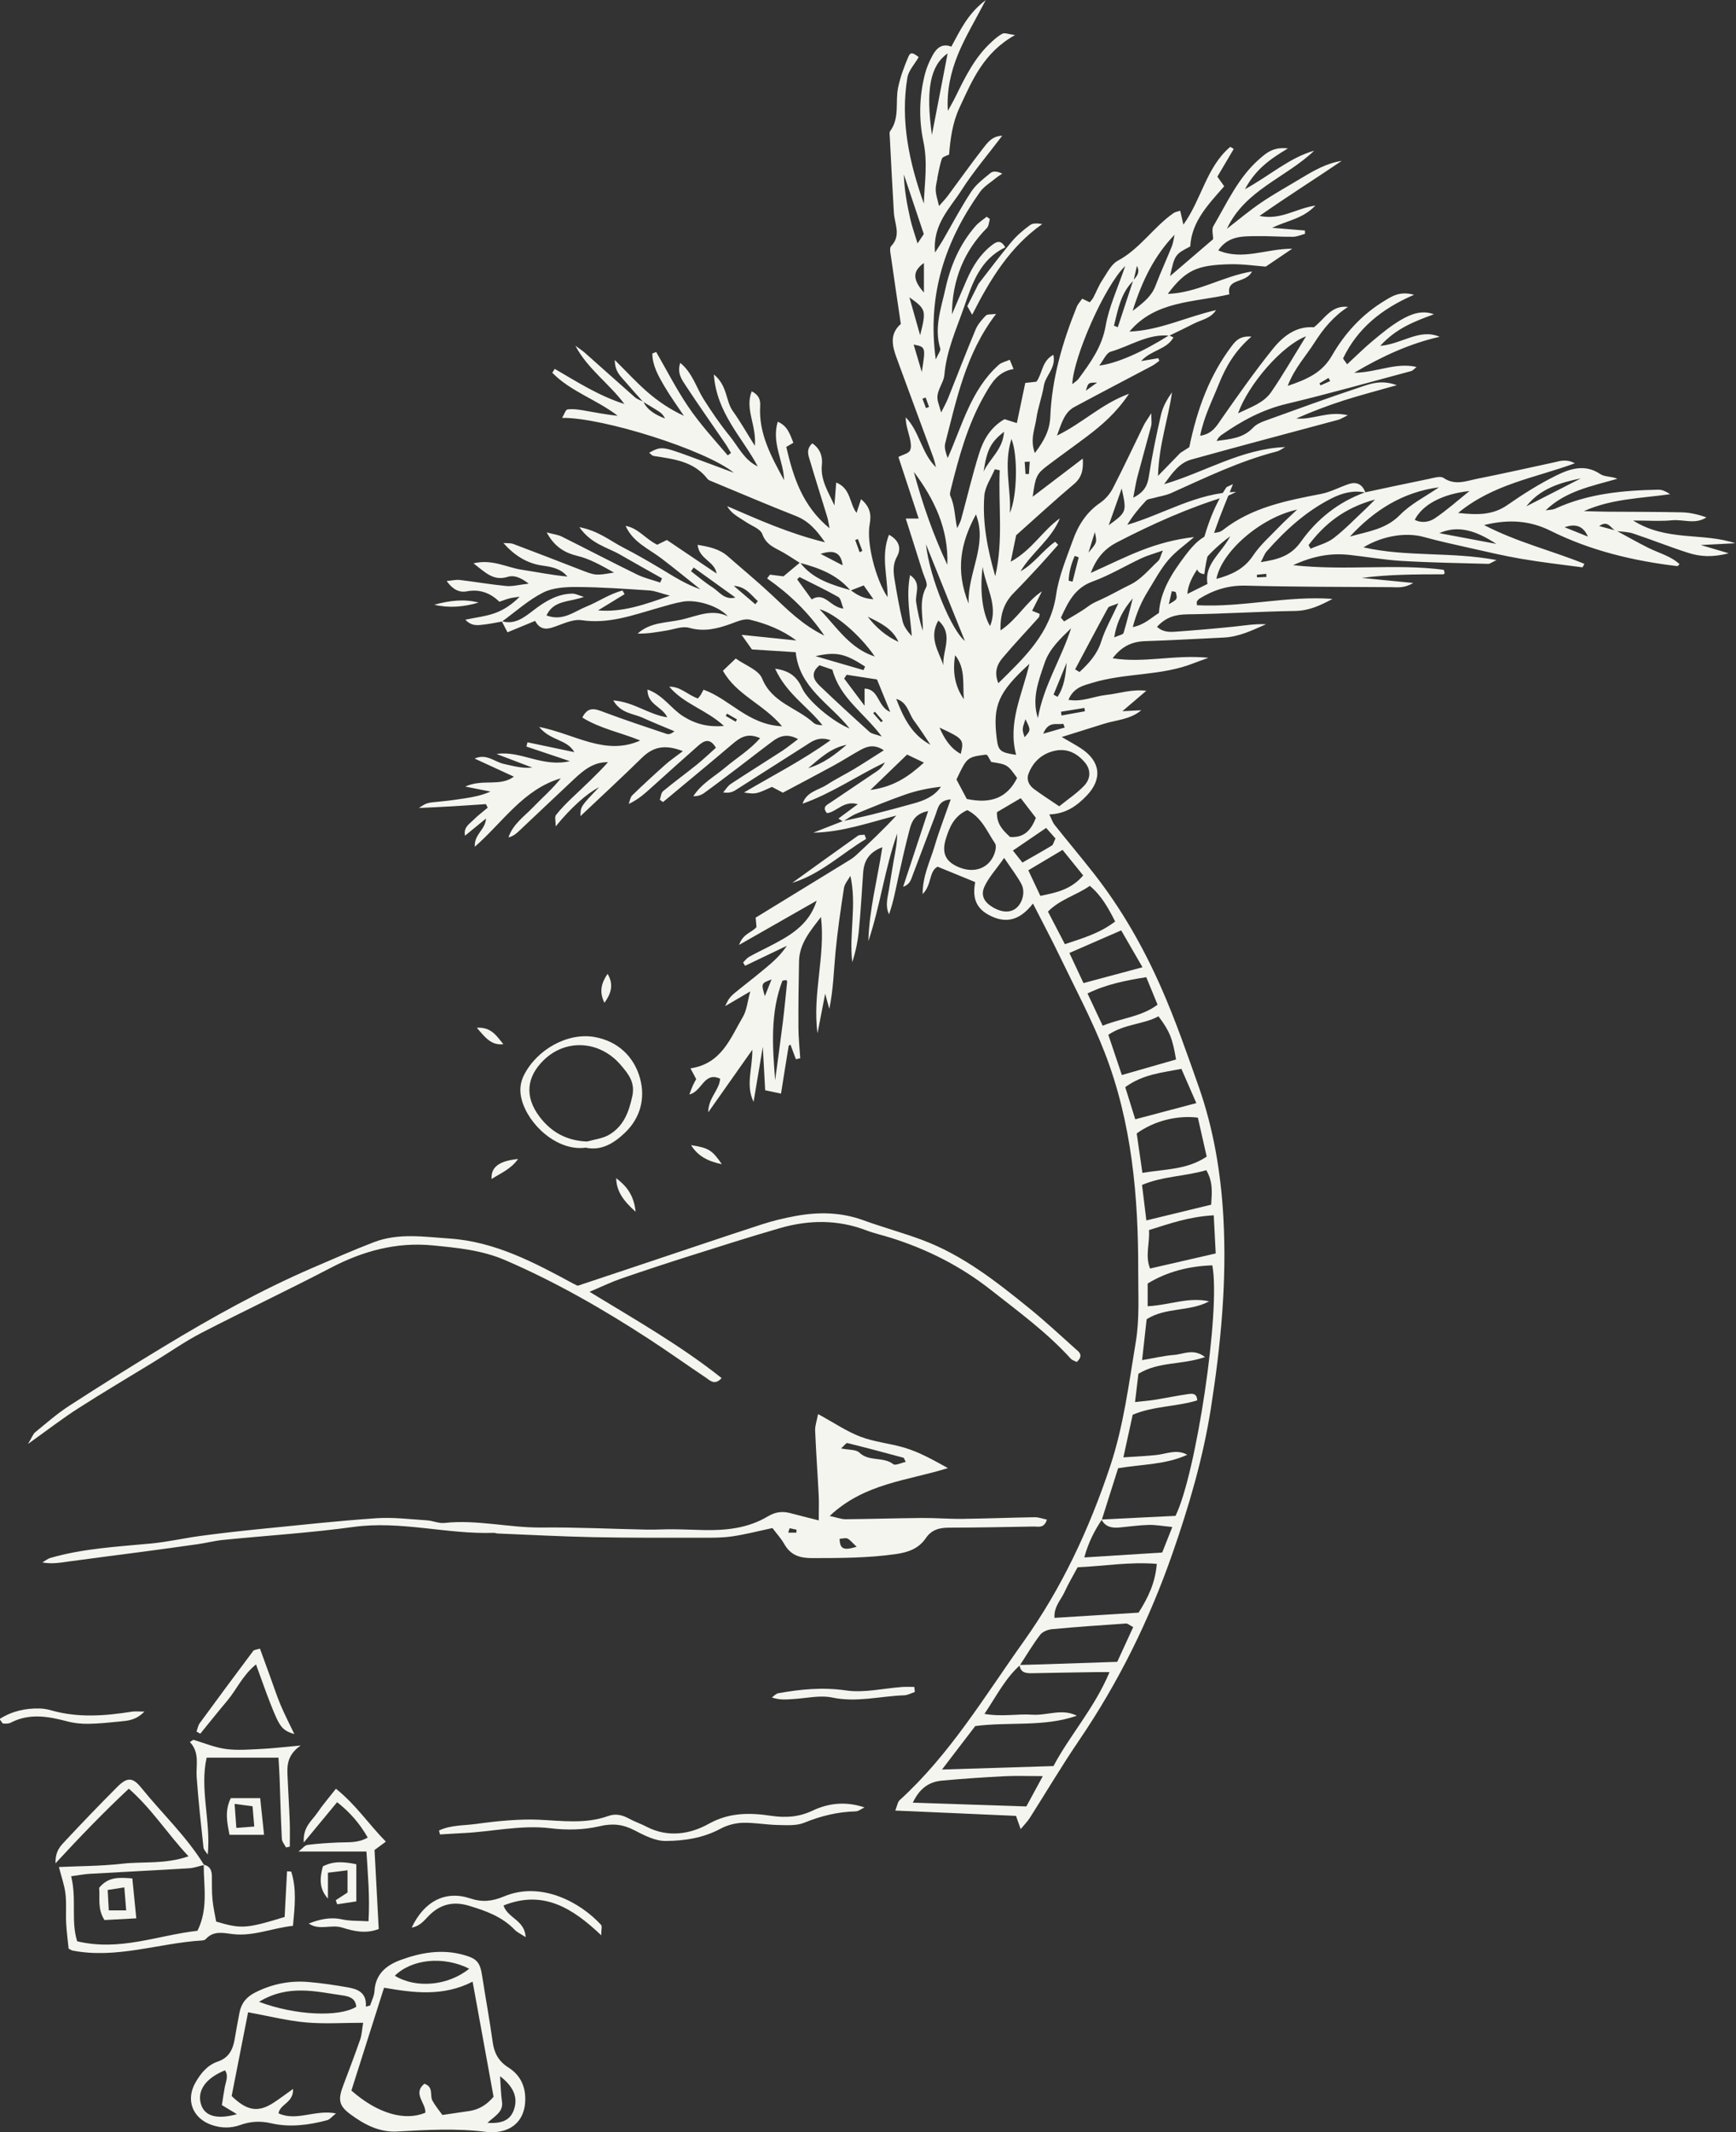 <?xml version="1.0" encoding="UTF-8" standalone="no"?><svg xmlns="http://www.w3.org/2000/svg" xmlns:xlink="http://www.w3.org/1999/xlink" clip-rule="evenodd" fill="#f5f5ef" fill-rule="evenodd" height="221" preserveAspectRatio="xMidYMid meet" stroke-linejoin="round" stroke-miterlimit="2" version="1" viewBox="0.5 0.5 180.0 221.0" width="180" zoomAndPan="magnify"><rect x="0.5" y="0.5" width="180.0" height="221.0" fill="#333333" stroke="none"/><g><g><g><g id="change1_18"><path d="M552.874,530.503C555.192,527.534 557.44,524.507 559.858,521.621C560.969,520.297 562.336,519.146 563.737,518.121C564.343,517.677 565.328,517.751 566.308,517.906C559.49,522.73 555.354,529.485 551.511,537.052C551.062,536.259 550.779,535.758 550.496,535.257L550.435,535.335C551.263,533.69 552.092,532.045 552.92,530.401L552.874,530.503Z" fill-rule="nonzero" transform="translate(-169.492 -230.571) scale(.491)"/></g><g id="change1_8"><path d="M600.592,591.814C599.45,591.724 598.781,591.069 599.025,589.97C600.295,584.229 601.835,578.574 605.123,573.585C605.306,573.308 605.778,573.223 606.586,572.804C603.993,579.292 601.322,585.301 600.525,591.874L600.592,591.814Z" fill-rule="nonzero" transform="translate(-169.492 -230.571) scale(.491)"/></g><g id="change1_16"><path d="M611.627,591.936C611.641,592.12 611.655,592.305 611.669,592.489C612.331,592.459 612.994,592.428 613.656,592.397C613.643,592.178 613.629,591.959 613.616,591.74C612.953,591.805 612.29,591.87 611.627,591.936ZM577.893,551.375C576.025,551.369 576.025,551.369 575.528,553.076C576.378,552.465 576.944,552.058 577.893,551.375ZM527.747,587.19C527.939,587.089 528.132,586.989 528.325,586.888C528.009,586.057 527.693,585.226 527.377,584.395C527.189,584.465 527.001,584.535 526.813,584.605C527.124,585.467 527.435,586.329 527.747,587.19ZM627.114,551.057C626.999,550.833 626.883,550.608 626.767,550.383C626.128,550.767 625.488,551.15 624.849,551.534C624.929,551.676 625.008,551.819 625.088,551.961C625.763,551.66 626.439,551.359 627.114,551.057ZM501.572,622.96C501.663,622.797 501.755,622.634 501.846,622.47C501.144,622.063 500.443,621.656 499.741,621.248C499.65,621.41 499.56,621.571 499.469,621.732C500.17,622.142 500.871,622.551 501.572,622.96ZM541.685,554.521C541.458,554.606 541.231,554.691 541.004,554.776C541.256,555.437 541.507,556.099 541.759,556.76C541.976,556.675 542.193,556.59 542.411,556.505C542.169,555.844 541.927,555.182 541.685,554.521ZM593.037,598.161C594.883,597.104 594.894,597.101 594.499,595.606C594.473,595.508 594.096,595.502 593.666,595.403C593.475,596.242 593.284,597.078 593.037,598.161ZM532.279,623.056C532.402,622.966 532.525,622.876 532.648,622.787C532.092,622.139 531.537,621.49 530.981,620.842C530.858,620.949 530.734,621.056 530.61,621.162C531.167,621.794 531.723,622.425 532.279,623.056ZM563.672,568.063C563.315,568.076 562.959,568.09 562.603,568.103C562.661,568.958 562.718,569.813 562.775,570.669C563.018,570.668 563.261,570.668 563.504,570.667C563.56,569.799 563.616,568.931 563.672,568.063ZM570.274,620.854C570.308,621.118 570.342,621.382 570.377,621.646C572.027,621.349 573.676,621.051 575.326,620.753C575.289,620.518 575.252,620.282 575.215,620.047C573.568,620.316 571.921,620.585 570.274,620.854ZM576.071,587.264C577.907,585.102 577.907,585.102 577.417,582.941C576.908,584.575 576.49,585.92 576.071,587.264ZM571.064,624.182C570.958,623.92 570.853,623.657 570.748,623.395C569.435,623.698 567.651,622.677 566.521,625.492C568.445,624.937 569.754,624.559 571.064,624.182ZM501.166,594.275C502.68,595.57 504.195,596.865 505.709,598.16C505.891,597.945 506.074,597.729 506.256,597.513C504.79,596.161 503.66,594.412 501.166,594.275ZM509.142,677.367C506.94,678.176 506.94,678.176 507.735,680.891C508.308,679.456 508.725,678.412 509.142,677.367ZM562.761,622.431C562.037,624.548 562.037,624.548 562.582,626.223C563.919,624.741 563.919,624.741 562.761,622.431ZM676.622,581.908C678.26,582.565 679.899,583.222 681.537,583.88C680.557,581.573 678.839,581.115 676.622,581.908ZM574.013,588.26C573.733,588.157 573.453,588.055 573.173,587.952C572.436,589.625 571.953,591.358 571.89,593.188C572.163,593.256 572.436,593.325 572.709,593.393C573.144,591.682 573.578,589.971 574.013,588.26ZM524.167,589.953C523.814,587.328 522.427,586.561 519.513,587.532C521.432,588.531 522.8,589.242 524.167,589.953ZM568.695,617.247C568.978,617.399 569.26,617.551 569.543,617.702C570.954,615.587 571.262,613.078 571.458,610.514C570.537,612.758 569.616,615.003 568.695,617.247ZM540.877,549.146C541.709,543.858 541.709,543.858 539.154,543.349C539.764,545.403 540.321,547.274 540.877,549.146ZM524.992,627.84C521.692,628.46 519.347,630.703 516.89,632.757C520.024,631.855 522.55,629.919 524.992,627.84ZM529.464,600.785C531.201,603.094 533.337,604.899 535.946,606.105C534.657,603.229 532.019,602.059 529.464,600.785ZM580.349,581.488C584.168,578.674 584.168,578.674 583.087,573.729C582.14,576.414 581.358,578.629 580.349,581.488ZM541.325,526.134C538.83,527.886 538.972,529.704 541.325,532.363L541.325,526.134ZM492.709,590.41C492.518,590.668 492.326,590.926 492.135,591.184C493.636,592.326 495.067,593.578 496.658,594.577C498.133,595.503 499.143,597.332 501.516,596.746C498.58,594.634 495.645,592.522 492.709,590.41ZM558.24,561.742C555.433,563.973 554.625,565.523 553.926,570.152C555.22,567.404 558.042,565.453 558.24,561.742ZM585.428,596.92C583.507,599.177 582.075,601.63 581.515,605.159C582.504,604.708 583.37,604.58 583.48,604.22C584.219,601.814 584.798,599.359 585.428,596.92ZM540.523,541.38C541.851,536.112 541.781,535.891 538.257,533.375C538.999,535.996 539.643,538.272 540.523,541.38ZM544.612,624.199C545.598,626.416 546.779,628.465 549.101,629.755C549.832,626.746 549.659,626.529 544.612,624.199ZM680.06,571.594C675.663,572.49 671.472,573.748 668.531,577.495C672.374,575.528 676.217,573.561 680.06,571.594ZM547.92,608.919C547.364,612.195 547.76,615.364 549.767,618.214C549.455,615.09 550.197,611.801 547.92,608.919ZM528.58,612.069C528.685,611.815 528.79,611.562 528.895,611.308C524.678,608.567 522.844,608.129 518.419,609.118C522.193,610.214 525.387,611.142 528.58,612.069ZM662.202,585.42C657.739,582.515 654.057,581.444 650.166,583.158C654.365,583.947 657.827,584.598 662.202,585.42ZM545.437,611.007C545.197,607.937 547.669,604.549 544.374,601.6C542.297,605.196 544.421,608.07 545.437,611.007ZM542.71,627.828C541.567,626.146 540.485,624.419 539.265,622.795C538.07,621.204 537.876,618.818 535.479,618.146C536.971,622.018 538.718,625.702 542.71,627.828ZM553.728,590.285C553.053,595.384 553.744,600.241 555.293,602.761C557.072,598.384 554.37,594.494 553.728,590.285ZM524.334,599.083C523.893,598.035 523.792,596.945 523.245,596.633C520.581,595.115 517.799,593.805 515.059,592.42C514.891,592.584 514.723,592.747 514.555,592.91C515.541,594.266 516.526,595.622 517.628,597.138C520.406,595.435 521.521,598.812 524.334,599.083ZM541.298,520.016C539.718,515.305 538.399,511.369 537.08,507.434C537.181,510.649 537.75,513.73 538.433,516.785C538.781,518.344 539.334,519.854 539.978,521.997C540.755,520.831 541.166,520.214 541.298,520.016ZM559.467,578.897C561.049,575.39 561.192,566.565 559.805,563.272C558.049,568.866 559.794,573.953 559.467,578.897ZM601.205,593.876C600.479,589.718 604.026,587.54 606.019,583.801C600.708,587.685 597.123,592.551 596.958,595.986C598.415,595.261 599.724,594.611 601.205,593.876ZM530.947,609.19C527.83,604.616 522.499,600.086 519.288,599.21C523.06,603.186 525.767,607.539 530.947,609.19ZM656.537,574.258C650.905,574.868 646.601,577.099 644.978,580.345C646.493,581.121 648.1,580.784 649.251,580.002C651.803,578.27 654.123,576.194 656.537,574.258ZM541.747,585.481C542.55,592.742 547.214,603.734 549.973,605.908C547.117,598.816 544.432,592.148 541.747,585.481ZM537.767,629.895C535.104,632.464 532.857,634.633 530.023,637.367C534.993,636.699 538.102,634.526 541.327,631.594C539.874,630.901 538.812,630.394 537.767,629.895ZM525.009,613.047C524.833,613.313 524.657,613.58 524.481,613.846C525.752,615.538 527.023,617.23 528.795,619.589L528.795,615.974C531.893,616.05 531.494,619.807 534.214,620.895C533.15,618.287 532.326,616.267 531.415,614.034C529.266,613.703 527.137,613.375 525.009,613.047ZM567.135,645.378C564.319,647.295 562.331,648.648 560.119,650.154C560.755,650.958 561.378,651.745 562.125,652.689C564.367,651.406 566.381,650.283 568.352,649.09C568.634,648.92 568.71,648.41 569.101,647.603C568.469,646.887 567.783,646.111 567.135,645.378ZM543.011,499.092C544.192,492.98 545.233,487.592 546.337,481.875C542.632,484.486 541.685,489.505 543.011,499.092ZM573.254,611.906C573.562,612.093 573.871,612.28 574.179,612.468C576.155,610.634 577.917,608.741 578.785,605.97C579.575,603.446 580.94,601.102 582.379,597.964C581.097,598.506 580.396,598.572 580.207,598.917C577.846,603.223 575.56,607.57 573.254,611.906ZM509.907,698.635C510.449,694.573 511.017,690.514 511.523,686.448C511.877,683.596 512.146,680.733 512.44,677.873C512.453,677.757 512.36,677.583 512.261,677.518C512.182,677.466 512.02,677.538 511.442,677.616C508.847,684.365 509.344,691.569 509.907,698.635ZM594.259,520.16C590.019,524.568 587.457,529.712 585.396,536.236C587.896,534.364 589.441,533.042 590.246,530.901C591.298,528.106 592.564,525.392 593.675,522.62C593.984,521.845 594.07,520.982 594.259,520.16ZM622.548,585.677C622.69,585.931 622.832,586.185 622.974,586.44C624.61,585.717 626.456,585.269 627.836,584.212C630.202,582.399 632.279,580.208 634.471,578.169C634.97,577.705 635.439,577.209 636.597,576.056C630.009,577.847 625.901,581.258 622.548,585.677ZM572.403,603.226C570.174,605.391 567.831,607.552 566.81,610.552C565.535,614.296 564.041,618.11 565.401,622.204C566.539,615.441 570.3,609.766 572.403,603.226ZM550.759,598.02C550.555,591.261 554.819,585.785 552.314,579.193C549.054,585.216 547.934,591.002 550.759,598.02ZM539.191,570.212C541.009,576.962 543.294,583.529 546.27,589.84C546.555,582.356 543.57,576.029 539.191,570.212ZM556.747,642.05C556.643,644.612 558.11,645.976 559.52,647.289C562.495,647.484 563.919,645.884 564.968,643.259C563.951,641.936 562.905,640.575 561.77,639.097C559.904,640.194 558.299,641.137 556.747,642.05ZM519.279,611.042C517.273,612.687 518.038,614.149 519.305,615.365C522.757,618.675 526.284,621.909 529.838,625.109C530.317,625.541 531.125,625.608 532.421,626.073C528.644,621.051 523.564,617.944 522,611.973C521.143,611.68 520.146,611.339 519.279,611.042ZM631.281,583.878C635.002,582.8 638.838,582.389 641.854,579.309C644.17,576.944 647.315,575.391 650.091,573.476C642.446,574.473 636.402,578.327 631.281,583.878ZM557.334,569.88C556.988,569.809 556.641,569.738 556.294,569.667C555.524,571.519 554.227,573.331 554.082,575.231C553.642,581.016 554.781,586.671 556.385,592.249C558.124,584.808 557.017,577.323 557.334,569.88ZM622.016,541.606C616.989,543.513 609.889,551.651 607.66,557.853C610.415,556.54 613.091,555.659 614.677,553.348C617.159,549.731 619.347,545.913 622.016,541.606ZM558.266,651.704C556.43,654.321 554.923,655.926 554.08,657.827C553.281,659.626 554.079,661 555.665,661.999C557.741,663.307 559.692,663.366 560.977,662.16C562.184,661.028 562.748,658.831 561.918,657.245C561.06,655.605 559.888,654.129 558.266,651.704ZM560.799,629.956C558.97,623.131 562.084,617.275 563.599,610.74C557.006,616.764 555.841,619.532 556.696,626.463C557.021,629.102 557.409,629.445 560.799,629.956ZM565.915,659.722C569.274,659.033 572.4,658.407 574.958,655.403C573.49,653.587 572.085,651.851 570.601,650.016C567.96,651.588 565.683,652.943 563.369,654.32C564.312,656.321 565.055,657.896 565.915,659.722ZM620.135,578.186C612.385,579.891 604.189,587.051 603.084,592.819C606.221,591.957 608.916,590.772 610.836,587.89C612.335,585.641 614.452,583.798 616.343,581.821C617.44,580.674 618.632,579.619 620.135,578.186ZM583.833,526.763C579.474,530.951 572.875,546.035 572.65,551.713C573.192,551.259 573.671,550.99 573.968,550.587C576.484,547.167 578.93,543.847 579.706,539.371C580.399,535.372 582.208,531.566 583.833,526.763ZM570.252,600.988C570.475,601.255 570.697,601.521 570.92,601.788C572.633,600.739 574.426,599.796 576.028,598.599C576.882,597.96 577.734,597.607 578.664,597.187C580.772,596.235 582.787,595.037 584.909,594.02C587.159,592.941 588.902,590.777 590.8,589.015C591.187,588.656 591.282,587.982 591.786,586.82C589.818,587.516 588.511,587.863 587.306,588.428C583.837,590.054 580.518,592.065 576.936,593.366C573.096,594.761 571.74,597.835 570.252,600.988ZM561.005,634.828C558.969,632.001 558.969,632.001 555.529,631.448C555.237,630.93 554.999,630.479 554.726,630.05C554.669,629.96 554.481,629.954 554.353,629.909C550.428,630.446 550.428,630.446 548.195,635.151C548.924,636.523 549.646,637.882 550.38,639.263C555.529,640.353 558.918,639.009 561.005,634.828ZM579.073,687.13C583.222,685.45 587.188,685.276 590.665,682.691C589.872,680.764 589.118,678.93 588.275,676.878C583.904,677.596 579.932,678.344 575.87,680.32C576.932,682.578 577.901,684.639 579.073,687.13ZM550.491,641.616C547.687,642.871 546.751,645.187 545.997,647.543C544.973,650.739 545.918,652.6 548.927,653.762C552.038,654.963 555,653.869 556.149,650.985C556.434,650.268 556.685,649.149 556.335,648.634C554.676,646.189 553.589,643.221 550.491,641.616ZM582.983,667.005C579.099,668.698 575.736,670.163 572.043,671.773C573.139,674.114 574.091,676.147 575.02,678.132C579.295,676.984 583.108,675.961 587.482,674.787C585.889,672.031 584.55,669.714 582.983,667.005ZM583.839,700.093C584.586,702.495 585.255,704.644 585.951,706.88C590.458,705.687 594.475,704.623 598.851,703.465C597.686,700.795 596.723,698.588 595.698,696.239C591.549,697.048 587.603,697.363 583.839,700.093ZM581.706,665.128C580.223,662.201 578.801,659.65 576.355,657.606C573.485,659.618 570.075,660.436 567.516,663.039C568.704,665.325 569.819,667.469 571.092,669.918C574.853,668.66 578.443,667.629 581.706,665.128ZM569.898,640.814C571.839,639.242 573.672,638.035 575.145,636.485C576.6,634.953 576.577,633.071 575.336,631.582C573.752,629.679 571.652,628.563 569.151,629.052C566.428,629.583 564.436,631.279 563.425,633.903C562.922,635.21 563.503,636.379 564.577,637.174C566.114,638.313 567.732,639.342 569.898,640.814ZM588.298,728.225C593.175,727.042 597.513,725.99 601.981,724.906C602.141,722.379 602.406,720.118 600.955,717.62C596.55,718.939 591.88,718.847 587.383,720.735C587.682,723.181 587.943,725.318 588.298,728.225ZM583.123,697.539C587.319,696.336 590.955,695.294 594.566,694.259C593.824,689.812 593.217,688.273 590.856,685.143C587.689,686.877 583.706,686.713 580.263,689.047C581.21,691.86 582.111,694.534 583.123,697.539ZM602.529,727.149C597.297,727.426 593.16,728.922 588.855,730.266C589.04,733.141 587.991,735.657 589.078,738.383C593.683,737.326 598.14,736.302 602.943,735.198C602.81,732.615 602.687,730.224 602.529,727.149ZM601.038,714.759C600.388,711.887 599.768,709.145 599.177,706.535C594.768,705.979 589.883,707.243 586.26,709.869C586.637,712.477 587.038,715.256 587.462,718.193C592.297,717.377 596.886,717.549 601.038,714.759ZM538.975,851.134C547.401,851.414 555.176,851.672 562.955,851.93C564.105,849.813 565.102,847.977 566.43,845.53C563.206,845.53 560.756,845.427 558.318,845.552C553.933,845.778 549.548,846.069 545.176,846.473C542.615,846.71 540.531,847.874 538.975,851.134ZM586.655,811.021C588.658,807.869 590.183,804.737 590.499,800.723C584.677,800.256 579.279,801.213 573.776,801.446C572.787,803.298 571.801,804.944 571.013,806.68C570.254,808.352 568.733,809.757 568.9,812.123C574.936,811.749 580.797,811.385 586.655,811.021ZM578.894,791.4C577.326,793.735 576.059,796.201 575.188,799.37C580.885,799.01 586.167,798.677 591.644,798.331C592.333,796.59 592.951,795.03 593.778,792.94C591.674,792.741 590.223,792.462 588.781,792.502C586.733,792.56 584.692,792.854 582.647,793.043C581.058,793.191 579.634,792.959 578.815,791.356C583.992,791.103 589.169,790.851 594.452,790.593C598.782,781.831 604.036,747.157 602.227,737.712C597.298,737.867 592.677,739.049 588.572,741.543L588.572,746.342C593.12,746.121 597.221,744.325 601.549,745.312C597.429,747.53 592.415,746.51 588.359,749.081C588.05,751.857 587.752,754.535 587.397,757.718C589.918,757.292 592.028,756.781 594.164,756.619C596.142,756.468 598.265,755.178 600.679,757.071C595.837,758.757 590.871,757.982 586.62,760.602C586.396,762.471 586.176,764.309 585.905,766.568C587.648,766.375 588.848,766.29 590.031,766.099C592.338,765.727 594.629,765.248 596.942,764.914C597.818,764.787 598.961,764.539 599.04,766.215C594.63,767.573 589.831,767.387 585.414,769.243C584.775,772.162 584.169,774.931 583.445,778.242C586.087,778.061 588.247,777.981 590.39,777.748C592.567,777.512 594.727,776.445 596.933,777.697C592.403,779.784 587.482,779.685 582.333,780.533C581.202,784.108 580.048,787.754 578.894,791.4ZM561.516,822.066C563.164,822.022 564.812,821.986 566.459,821.932C571.664,821.76 576.868,821.582 582.15,821.404C583.382,818.721 584.44,816.416 585.519,814.066C584.708,813.649 584.345,813.291 584.008,813.314C578.8,813.669 573.59,814.028 568.392,814.51C567.509,814.592 566.383,815.027 565.879,815.688C564.315,817.737 562.997,819.973 561.584,822.137C558.494,824.904 556.692,828.536 554.106,832.394C557.928,833.049 561.069,832.34 564.166,832.562C567.307,832.788 570.473,831.177 573.614,832.781C566.687,835.207 559.38,834.023 552.163,834.963C549.941,837.866 547.724,840.762 545.139,844.139C553.364,843.883 560.841,843.65 568.681,843.406C572.137,836.885 577.361,831.139 580.518,823.576C579.081,823.576 578.279,823.565 577.478,823.578C573.069,823.648 568.66,823.714 564.251,823.805C562.93,823.833 561.719,823.761 561.516,822.066ZM585.536,529.758C586.317,528.931 587.013,528.073 586.305,526.743C586.072,527.767 585.84,528.791 585.607,529.815C582.853,532.478 582.31,535.982 581.455,539.368C581.725,539.471 581.995,539.574 582.265,539.677C583.355,536.371 584.446,533.064 585.536,529.758ZM544.19,508.195C543.638,510.756 543.638,510.756 544.515,514.099C545.225,513.281 545.845,512.651 546.368,511.947C548.839,508.631 551.225,505.249 553.766,501.988C554.72,500.766 555.702,499.327 557.86,499.268C554.859,503.231 551.787,506.807 549.276,510.74C546.817,514.591 543.123,518.008 543.67,523.914C544.392,522.787 544.858,522.117 545.267,521.412C547.272,517.958 549.123,514.406 551.316,511.075C552.344,509.514 553.954,508.297 555.438,507.094C555.947,506.68 556.875,506.783 557.875,507.264C557.424,507.573 556.946,507.847 556.528,508.195C555.375,509.156 553.992,509.967 553.15,511.156C545.824,521.502 541.96,532.826 543.824,546.49C544.349,545.268 544.91,544.614 544.775,544.177C543.425,539.819 544.951,535.714 545.858,531.594C546.938,526.695 548.89,522.136 552.246,518.308C552.906,517.557 553.793,517.005 554.574,516.362C554.8,516.522 555.026,516.683 555.252,516.844C555.05,517.489 555.039,518.326 554.615,518.752C549.917,523.476 547.285,529.552 547.241,536.978C548.285,534.535 549.314,532.086 550.377,529.651C551.605,526.837 553.206,524.271 555.669,522.367C556.513,521.714 557.546,521.045 558.5,522.838C553.123,525.382 551.505,530.558 549.769,535.515C548.14,540.169 546.072,544.695 545.643,549.766C545.485,551.641 543.637,553.31 544.321,555.517C544.473,556.005 544.611,556.497 544.96,557.683C545.638,556.314 546.075,555.56 546.396,554.759C548.343,549.905 550.212,545.019 552.229,540.195C552.691,539.089 553.549,538.103 554.397,537.228C554.723,536.892 555.529,537.021 556.568,536.874C550.139,545.25 548.249,554.842 545.815,564.211C545.573,565.141 545.974,566.238 546.34,567.306C549.429,560.394 551.25,552.874 557.142,547.614C557.7,547.116 558.556,546.952 559.448,546.555C559.729,547.236 559.922,547.704 560.256,548.514C556.967,549.025 555.57,551.493 554.178,553.909C550.56,560.193 548.694,567.117 546.963,574.082C546.865,574.476 546.75,574.973 546.902,575.303C547.882,577.425 547.82,579.704 548.341,582.105C548.624,581.492 548.997,580.904 549.173,580.261C550.446,575.62 551.539,570.923 552.976,566.334C553.884,563.432 555.419,560.784 558.345,559.096C559.157,559.355 560.004,559.624 560.949,559.925C561.58,556.912 562.163,554.129 562.726,551.444C563.823,551.322 564.474,551.25 565.086,551.182C566.38,549.433 566.192,546.821 568.66,545.513C569.281,548.28 566.986,549.875 566.642,552.078C566.281,554.384 565.398,556.611 565.075,558.919C564.767,561.127 563.689,563.355 564.747,566.249C566.699,563.652 567.892,561.48 568.011,558.564C568.343,550.496 570.591,542.837 573.593,535.388C573.838,534.78 574.332,534.272 574.746,533.666C575.367,533.958 575.833,534.176 576.349,534.418C576.591,534.106 576.893,533.812 577.081,533.457C577.725,532.238 578.219,530.925 578.976,529.784C579.96,528.3 580.852,526.407 582.29,525.633C586.989,523.109 589.815,518.521 594.07,515.571C594.383,515.354 594.811,515.305 595.445,515.091C595.666,516.065 595.86,516.917 596.114,518.031C599.943,512.752 600.977,505.848 606.023,501.608C606.266,501.756 606.508,501.904 606.751,502.052C605.603,503.996 604.455,505.941 603.295,507.905C603.747,508.541 604.124,509.071 604.736,509.932C601.492,513.649 597.834,517.338 597.568,522.634C594.359,524.3 594.281,524.408 593.301,528.9C596.605,526.067 599.468,523.612 602.399,521.099C602.399,520.162 602.051,519.032 602.455,518.341C605.368,513.36 607.754,507.987 612.249,504.107C613.649,502.898 615.097,501.583 618.194,501.942C614.295,504.268 611.333,506.406 609.126,510.55C614.475,507.611 618.503,503.908 623.749,502.416C617.779,508.124 609.117,510.707 605.309,518.903C607.713,517.052 610.035,515.078 612.543,513.38C615.279,511.525 618.189,509.926 621.022,508.214C623.68,506.608 626.363,505.064 629.548,504.57C623.957,508.375 618.255,511.944 612.187,516.196C616.769,517.123 619.819,514.621 623.993,514.005C621.316,516.823 618.118,517.126 614.861,518.701C617.517,518.92 619.648,519.096 621.779,519.272C621.788,519.505 621.797,519.738 621.806,519.971C620.96,520.191 620.116,520.589 619.267,520.597C616.65,520.622 614.029,520.409 611.412,520.457C608.574,520.51 605.598,520.375 603.479,523.466C608.63,525.658 613.531,523.107 619.102,523.112C617.048,524.5 615.602,525.477 613.509,526.892C611.49,526.75 608.608,526.307 605.743,526.394C599.119,526.594 596.666,527.518 592.818,532.651C599.094,532.43 604.327,528.967 610.601,527.911C609.323,530.551 605.155,529.207 605.828,532.746C598.312,534.472 590.227,534.058 584.726,540.609C591.129,540.356 596.861,537.456 603.006,536.079C601.88,537.857 599.903,538.11 598.283,538.948C596.59,539.823 594.862,540.628 593.15,541.464C588.604,541.025 584.874,543.672 580.762,544.852C579.837,545.118 579.265,546.611 578.34,547.781C582.006,547.354 587.577,544.888 593.086,541.395C593.331,541.51 593.575,541.626 594.023,541.837C592.559,544.442 589.293,544.486 587.192,546.837C588.635,546.592 589.726,546.407 590.817,546.222C590.891,546.406 590.965,546.589 591.039,546.773C590.531,547.132 590.054,547.551 589.508,547.84C584.042,550.74 578.545,553.583 573.099,556.521C571.002,557.652 570.439,559.827 569.415,562.56C574.88,559.914 578.778,555.878 584.634,553.733C581.936,557.768 578.895,560.37 575.681,562.791C572.927,564.866 570.111,566.857 567.364,568.94C565.115,570.647 564.872,571.215 564.295,575.463C567.974,572.662 571.277,570.145 574.872,567.407C575.034,569.861 574.628,571.436 572.982,572.821C568.986,576.182 565.148,579.73 560.801,583.599C560.552,584.808 560.174,586.647 559.65,589.19C564.279,586.604 566.439,582.537 570.038,580.027C568.23,584.467 564.152,587.183 561.717,591.209C564.571,589.642 566.422,586.8 569.039,584.966C569.251,585.18 569.464,585.394 569.676,585.608C568.356,587.092 567.058,588.596 565.71,590.054C563.931,591.979 562.144,593.899 560.302,595.763C558.244,597.847 557.388,600.317 557.503,603.685C561.097,601.284 562.894,597.649 566.245,595.44C565.556,596.803 564.867,598.167 564.172,599.543C564.821,599.807 565.297,600 565.767,600.191C565.706,600.472 565.73,600.777 565.59,600.934C563.026,603.804 560.368,606.593 557.896,609.539C556.761,610.893 556.106,612.568 557.04,614.828C562.644,609.321 568.073,604.254 569.259,596.071C569.824,592.171 571.444,588.401 572.781,584.642C573.904,581.487 575.651,578.731 578.536,576.759C579.626,576.013 580.607,574.876 581.215,573.698C583.487,569.301 585.576,564.81 587.755,560.365C588.038,559.786 588.44,559.266 589.342,557.842C589.342,559.394 589.459,559.974 589.324,560.488C588.375,564.088 587.35,567.667 586.402,571.268C586.069,572.532 585.885,573.836 585.526,575.671C587.924,574.452 588.542,573.046 588.839,571.102C589.505,566.749 590.408,562.426 591.396,558.133C591.779,556.467 592.653,554.914 593.712,553.438C592.923,559.052 590.953,564.41 590.754,571.07C592.739,569.03 594.136,567.594 595.533,566.158L595.463,566.22C596.267,565.707 597.07,565.194 597.363,565.007C599.037,556.878 601.676,549.761 606.429,543.519C607.248,542.443 608.187,541.481 610.488,541.666C606.982,544.683 605.062,548.043 603.596,551.704C602.19,555.217 600.432,558.612 599.658,562.6C602.317,562.178 603.165,560.463 604.284,558.865C607.756,553.907 611.243,548.944 615.033,544.232C617.195,541.543 619.993,539.403 623.678,539.696C625.989,537.913 627.356,534.975 630.884,535.398C627.867,537.332 625.667,539.99 623.812,542.917C622.019,545.746 619.625,548.235 618.143,552.07C622.347,550.643 625.435,549.261 627.501,545.66C630.187,540.979 633.855,536.964 638.564,534.123C640.141,533.171 641.782,532.007 644.833,532.834C637.852,535.847 632.876,540.008 629.868,546.196C629.778,546.381 630.265,546.847 630.696,547.511C632.548,545.802 634.255,544.094 636.104,542.558C638.007,540.978 639.933,539.367 642.061,538.136C644.113,536.949 646.394,535.997 649.022,536.946C645.043,538.425 641.113,539.842 637.68,543.626C642.398,543.197 645.972,539.889 650.228,541.702C644.015,543.123 638.345,545.669 632.181,549.302C637.065,549.244 640.919,547.044 645.363,548.078C644.82,548.505 644.57,548.847 644.252,548.932C635.467,551.283 626.715,553.769 617.871,555.875C612.775,557.088 608.382,559.483 604.181,562.415C603.755,562.712 603.399,563.108 603.129,563.693C605.91,563.304 608.709,563.165 610.838,560.888C611.463,560.219 612.421,559.773 613.309,559.452C619.922,557.062 626.528,554.644 633.199,552.425C635.435,551.681 637.794,550.68 641.186,551.92C636.896,553.142 633.411,554.041 629.988,555.136C626.597,556.221 623.27,557.504 619.963,558.944C623.385,559.311 626.63,557.275 630.848,558.264C629.747,558.798 629.329,559.088 628.867,559.213C618.5,562.013 608.114,564.74 597.769,567.62C595.161,568.347 593.656,570.642 592.045,572.82C600.609,570.312 608.352,565.34 617.626,564.983C617.028,565.301 616.464,565.753 615.827,565.916C608.03,567.921 600.828,571.418 593.534,574.694C592.34,575.231 590.986,575.408 589.71,575.766C589.209,575.906 588.564,575.939 588.251,576.272C586.793,577.824 585.429,579.464 584.268,581.395C592.016,579.114 598.93,574.642 607.257,574.452C606.613,574.748 605.993,575.124 605.321,575.328C597.242,577.782 589.575,581.21 582.095,585.088C579.59,586.387 577.784,588.292 576.564,591.553C580.524,589.773 583.921,588.069 587.451,586.711C590.883,585.391 594.451,584.425 598.382,583.98C596.547,585.576 594.492,586.985 592.935,588.818C591.263,590.786 590.03,593.134 588.658,595.349C587.289,597.56 586.238,599.908 585.425,602.991C587.91,602.479 589.222,601.08 590.948,600.001C591.259,595.342 593.742,591.544 596.492,587.906C598.246,585.584 600.162,583.381 603.349,582.986C603.74,582.938 604.155,582.731 604.47,582.484C610.556,577.712 617.849,576.294 625.177,574.877C627.179,574.489 629.05,573.458 631.007,572.8C632.746,572.216 633.942,572.877 634.561,574.595C632.004,574.044 629.657,574.674 627.384,575.824C622.007,578.543 617.656,582.519 613.715,586.988C613.258,587.506 613.028,588.224 612.466,589.274C616.177,588.706 618.818,587.95 620.94,584.955C624.314,580.193 628.868,576.558 634.504,574.537C638.952,573.594 643.395,572.628 647.851,571.726C648.917,571.51 650.359,571.019 651.054,571.494C653.502,573.168 655.856,572.13 658.205,571.665C663.606,570.594 668.979,569.383 674.362,568.222C675.639,567.946 676.915,567.424 678.788,568.406C670.341,571.516 661.627,572.733 654.133,578.887C658.333,579.347 661.489,579.339 664.54,577.217C667.807,574.943 671.207,572.792 674.768,571.029C677.702,569.576 680.88,568.461 684.174,570.694C685.074,571.304 686.505,571.129 687.767,571.676C682.417,573.227 676.896,574.203 672.62,578.335C673.294,578.227 674.036,578.263 674.634,577.988C681.566,574.801 688.957,574.124 696.438,573.981C697.266,573.965 698.104,574.406 698.902,574.93C692.765,575.814 686.573,575.863 680.696,578.508C682.347,578.547 683.999,578.608 685.65,578.622C690.889,578.667 696.129,578.639 701.366,578.761C703.109,578.802 704.844,579.211 706.567,579.817C704.227,581.384 701.697,580.203 699.291,580.439C696.853,580.677 694.373,580.491 691.092,580.491C698.204,584.964 705.804,582.982 712.677,585.285C710.436,585.401 708.196,585.517 705.371,585.662C707.389,586.257 708.918,586.707 711.28,587.403C707.806,588.307 705.227,588.11 702.761,587.323C698.836,586.072 695.005,584.532 691.095,583.229C689.96,582.851 688.694,582.868 687.489,582.704C686.347,582.208 685.842,580.292 683.923,581.662C685.133,581.987 686.344,582.311 687.554,582.636C689.826,583.861 692.066,585.149 694.378,586.292C696.56,587.371 699,587.968 700.894,589.695C700.631,589.941 700.519,590.128 700.431,590.117C691.124,589.005 682.101,586.859 673.657,582.656C669.348,580.511 664.899,580.15 659.614,581.448C666.744,585.132 673.977,586.846 680.799,589.635C680.604,589.968 680.452,590.381 680.356,590.369C676.05,589.803 671.731,589.303 667.452,588.572C663.784,587.946 660.155,587.08 656.522,586.266C653.297,585.544 650.065,584.839 646.881,583.96C643.193,582.942 638.278,583.652 634.143,586.151C643.322,588.229 652.601,587.029 662.255,588.834C661.191,589.332 660.837,589.646 660.492,589.637C654.426,589.469 648.354,589.375 642.298,589.022C638.59,588.807 634.91,588.155 631.211,587.749C627.33,587.323 623.62,587.922 619.284,589.915C630.459,591.148 640.908,589.547 651.099,590.892C651.233,591.373 651.324,591.518 651.284,591.599C651.23,591.709 651.076,591.84 650.965,591.841C645.246,591.852 639.528,591.851 633.786,592.603C637.163,592.935 640.54,593.267 644.642,593.67C642.729,594.837 641.274,594.563 639.92,594.555C629.71,594.493 619.497,594.501 609.292,594.236C605.656,594.142 602.519,595.122 599.53,596.97C599.309,597.107 599.133,597.337 598.978,597.553C598.917,597.639 598.968,597.805 598.968,598.367C608.547,598.883 618.004,596.321 627.613,597.034C625.122,598.367 622.703,599.535 619.737,599.58C612.159,599.693 604.587,600.204 597.01,600.288C594.488,600.316 592.459,600.849 590.544,602.926C591.658,603.979 593.008,604.055 594.282,603.966C598.403,603.679 602.52,603.321 606.629,602.903C608.92,602.67 611.193,602.263 613.571,602.384C610.668,603.657 607.853,605.049 604.628,605.194C599.117,605.44 593.609,605.783 588.096,605.948C585.321,606.031 583.152,606.98 581.173,609.566C587.917,610.64 594.178,608.742 601.429,609.463C599.817,610.049 599.045,610.307 598.289,610.608C591.446,613.327 583.94,612.611 576.976,614.723C574.996,615.324 572.935,615.718 571.847,618.338C574.733,618.851 577.253,617.577 579.843,617.302C582.534,617.016 585.16,616.054 588.293,616.425C586.528,617.928 585.054,619.185 583.229,620.74C584.859,620.656 586.045,620.595 587.232,620.533C584.891,622.504 582.02,622.566 579.396,623.378C576.651,624.228 573.912,625.094 570.424,626.187C572.222,627.241 573.385,627.857 574.481,628.576C578.643,631.307 579.076,635.065 575.657,638.603C573.602,640.73 571.296,642.407 567.803,642.523C568.261,643.443 568.486,644.185 568.934,644.748C571.671,648.19 574.508,651.553 577.22,655.014C583.028,662.427 587.644,670.515 591.449,679.151C594.443,685.946 596.867,692.952 599.323,699.912C602.442,708.751 604.022,718.043 604.554,727.459C605.322,741.028 604.033,754.442 601.932,767.84C600.277,778.388 597.309,788.497 593.799,798.564C588.902,812.609 582.418,825.744 574.06,838.021C570.418,843.37 567.12,848.953 563.64,854.414C563.21,855.089 562.621,855.664 561.753,856.711C561.346,855.553 561.084,854.806 560.774,853.924C552.461,853.558 544.096,853.189 535.275,852.8C535.704,851.73 535.774,850.988 536.182,850.618C546.833,840.942 554.148,828.655 562.387,817.104C570.456,805.791 576.236,793.357 580.64,780.164C583.508,771.568 584.592,762.688 586.066,753.876C586.878,749.025 586.568,743.97 586.58,739.006C586.616,723.21 585.253,707.57 579.468,692.714C576.773,685.793 573.242,679.194 570.017,672.484C568.298,668.908 566.424,665.405 564.351,661.341C561.591,664.882 558.641,665.713 554.985,663.728C551.994,662.105 551.617,659.639 552.157,656.814C549.519,655.733 547.008,654.705 544.209,653.558C542.339,654.564 543.025,657.397 541.049,659.345C541.055,655.441 542.629,652.429 543.556,649.294C544.514,646.055 545.745,642.897 546.979,639.353C544.39,639.551 544.291,641.265 543.793,642.563C542.063,647.068 540.39,651.595 538.667,656.103C538.403,656.793 537.989,657.425 536.934,657.805C538.634,652.657 540.334,647.508 542.214,641.816C539.549,642.35 538.783,643.898 538.342,645.56C537.459,648.889 536.696,652.252 535.956,655.617C535.37,658.279 534.892,660.965 533.96,663.608C533.106,661.855 533.652,660.12 533.939,658.387C534.276,656.345 534.574,654.297 534.942,652.262C535.279,650.398 535.687,648.548 535.668,646.6C533.058,653.999 532.095,661.829 529.595,669.271C529.76,662.692 531.481,656.348 532.546,649.443C529.591,650.582 528.645,652.45 528.482,654.929C528.219,658.92 527.973,662.915 527.599,666.896C527.383,669.19 526.929,671.461 526.192,673.71C525.48,667.703 527.185,661.728 525.799,655.487C525.33,656.345 524.58,657.159 524.44,658.067C523.744,662.557 523.09,667.06 522.654,671.58C522.273,675.537 522.2,679.523 521.341,683.58C521.062,682.549 520.784,681.518 520.471,680.362C519.917,683.227 519.383,685.976 518.852,688.725C517.732,680.453 520.56,672.427 519.585,664.17C517.414,667.034 515.03,669.72 514.953,673.498C514.859,678.179 514.802,682.862 514.825,687.544C514.836,689.695 515.07,691.843 515.203,693.993C514.899,694.065 514.594,694.137 514.289,694.209C513.914,693.2 513.541,692.19 513.151,691.14C513.06,691.195 512.783,691.27 512.763,691.387C512.224,694.638 511.713,697.892 511.146,701.461C510.234,701.267 509.257,701.06 507.801,700.75C507.643,697.857 507.488,695.01 507.301,691.579C506.589,695.818 505.97,699.509 505.351,703.199C503.634,699.662 505.132,696.244 505.091,692.198C501.934,696.674 499.098,700.698 495.775,705.409C495.81,702.231 498.126,700.794 498.287,698.311C494.869,696.733 494.482,701.035 491.786,701.64C492.088,700.856 492.278,700.294 492.521,699.757C492.746,699.261 493.027,698.79 493.235,698.4C492.822,697.624 492.472,696.968 492.025,696.129C498.627,695.143 500.455,689.731 503.111,685.235C503.913,683.876 504.04,682.118 504.657,679.885C502.599,681.091 501.034,682.008 499.347,682.997C500.291,681.029 500.297,681.036 503.212,678.732C504.836,677.45 506.456,676.16 508.042,674.831C509.609,673.518 511.13,672.15 512.373,670.258C509.436,671.665 506.499,673.071 503.562,674.477C503.421,674.245 503.28,674.013 503.14,673.781C503.549,673.384 503.899,672.882 504.38,672.609C505.698,671.86 507.072,671.211 508.422,670.518C512.732,668.302 517.008,666.046 518.681,660.73C513.455,663.709 508.264,666.667 502.285,670.075C503.187,667.572 504.997,667.504 505.97,666.29C505.926,665.807 505.868,665.182 505.788,664.318C512.38,660.281 519.06,656.194 525.734,652.096C526.2,651.81 526.646,651.475 527.045,651.102C529.916,648.421 532.773,645.723 535.501,642.766C529.692,644.26 524.07,646.277 517.956,646.38C520.028,645.569 522.101,644.758 524.174,643.948C526.297,643.469 528.43,643.031 530.54,642.501C533.452,641.769 536.354,640.997 539.244,640.186C541.425,639.573 543.499,638.733 544.927,636.681C542.318,636.973 539.796,637.492 537.387,638.333C533.889,639.553 530.457,640.971 527.028,642.383C526.039,642.789 525.16,643.463 524.231,644.014C524.005,643.868 523.781,643.723 523.276,643.397C524.561,642.442 525.761,641.549 527.36,640.359C524.343,639.524 522.922,642.018 520.849,642.258C519.728,640.924 520.906,640.489 521.619,640.002C524.917,637.748 528.257,635.554 531.556,633.302C532.179,632.878 532.689,632.289 533.088,631.542C527.226,634.357 521.86,638.079 515.697,640.264C516.53,637.714 519.034,637.432 520.838,636.259C522.685,635.058 524.679,634.088 526.57,632.951C528.559,631.755 530.501,630.481 532.863,628.989C530.967,627.722 529.471,628.077 528.038,628.857C526.101,629.912 524.252,631.125 522.315,632.182C518.698,634.157 515.044,636.068 511.54,637.935C510.536,637.405 509.837,637.036 509.229,636.716C505.851,638.266 505.851,638.266 503.315,637.905C509.553,634.222 515.622,631.154 521.612,626.857C518.972,625.963 517.596,627.187 516.169,628.09C511.275,631.188 506.406,634.326 501.51,637.42C500.867,637.826 500.119,638.065 498.929,637.883C499.463,637.275 499.895,636.514 500.546,636.085C504.116,633.734 507.751,631.483 511.337,629.155C512.437,628.441 513.451,627.595 514.749,626.628C512.491,625.403 510.887,625.959 509.404,627.062C506.97,628.871 504.588,630.749 502.171,632.582C499.754,634.414 497.338,636.251 494.882,638.03C494.281,638.465 493.524,638.685 492.621,638.697C494.342,636.01 497.106,634.53 499.431,632.576C501.8,630.585 504.505,628.961 506.736,626.431C503.979,625.179 502.406,626.377 500.776,627.763C495.961,631.855 491.082,635.871 486.228,639.917C486.003,639.755 485.777,639.593 485.551,639.432C485.771,638.816 485.808,637.979 486.241,637.62C488.574,635.684 491.032,633.899 493.395,631.996C494.775,630.884 496.056,629.65 497.397,628.457C496.14,626.276 494.853,626.975 493.644,628.037C490.433,630.86 487.257,633.723 484.08,636.585C482.566,637.949 481.083,639.347 478.982,640.317C479.224,639.698 479.303,638.911 479.736,638.489C482.01,636.278 484.349,634.132 486.717,632.021C487.724,631.123 488.857,630.365 490.421,629.17C486.438,627.615 484.018,628.369 481.741,630.602C477.532,634.728 473.197,638.726 468.788,642.896C468.806,640.87 468.806,640.87 472.728,636.783C470.16,638.09 466.811,641.06 463.568,645.055C463.568,643.904 463.307,643.065 463.616,642.668C464.625,641.373 465.795,640.191 466.987,639.054C469.565,636.598 472.195,634.197 474.617,631.5C471.551,631.441 469.438,633.21 467.413,635.103C463.484,638.776 459.59,642.487 455.669,646.17C455.105,646.7 454.476,647.161 453.594,647.381C454.515,644.587 456.895,642.979 458.784,641.019C460.736,638.992 462.882,637.153 464.646,634.907C456.747,637.226 452.477,644.098 446.484,649.353C446.307,646.699 448.759,645.751 448.837,643.398C447.443,644.54 446.048,645.683 444.418,647.018C444.047,645.258 445.331,644.555 446.158,643.719C447.097,642.77 448.186,641.97 449.21,641.105C449.084,640.854 448.959,640.602 448.834,640.35C446.443,640.507 444.053,640.679 441.661,640.818C439.334,640.953 437.004,641.054 434.676,641.171C436.35,640.045 436.353,640.076 439.169,639.808C440.951,639.637 442.729,639.392 444.499,639.117C446.256,638.844 448.001,638.491 449.799,637.702C448.351,637.416 446.902,637.13 444.459,636.648C448.219,634.94 451.752,636.742 454.741,634.558C451.782,633.195 449.113,631.965 446.444,630.736C448.971,629.615 450.611,631.426 452.614,631.866C454.557,632.292 456.468,632.861 458.606,632.635C456.098,631.68 453.59,630.725 451.082,629.77C456.201,628.984 460.657,632.641 466.564,631.287C463.055,630.108 460.218,629.155 457.381,628.202C457.458,627.902 457.534,627.602 457.611,627.302C460.91,627.995 464.209,628.689 467.509,629.382C465.911,626.603 462.501,627.045 460.066,624.055C467.653,625.562 474.032,630.235 481.42,626.924C477.368,625.261 472.958,624.421 469.188,622.079C470.401,619.627 471.951,620.252 473.768,620.938C478.13,622.585 482.565,624.036 486.985,625.526C487.427,625.675 487.963,625.546 488.633,624.972C486.388,624.023 484.123,623.119 481.905,622.11C479.912,621.204 477.356,621.238 475.712,618.46C480.084,618.782 483.176,621.459 487.12,622.027C486.096,619.745 482.906,619.406 482.949,616.155C486.284,617.348 487.939,620.223 490.523,621.836C493.167,623.487 495.785,624.118 499.097,623.859C495.505,620.489 490.647,619.242 487.545,615.564C489.897,615.5 491.418,617.296 493.595,618.051C493.757,617.849 493.983,617.609 494.159,617.336C494.367,617.016 494.53,616.667 494.786,616.197C500.33,618.174 504.182,623.594 511.365,623.921C507.399,619.187 501.755,617.341 498.882,612.199C499.679,611.437 500.513,610.641 501.588,609.614C503.585,611.055 506.422,612.021 507.157,613.838C509.244,618.997 514.49,619.973 517.987,623.168C518.427,623.57 519.138,623.674 519.892,623.695C516.84,619.78 512.343,617.111 509.905,611.77C513.193,612.207 514.612,613.695 515.602,615.89C516.77,618.481 522.023,622.954 525.64,624.39C521.453,619.115 515.026,615.849 514.253,608.286C511.41,608.105 508.277,607.906 505.003,607.697C504.402,606.851 503.8,606.003 502.819,604.619C507.064,605.056 510.721,605.432 514.377,605.808C511.392,603.571 508.041,602.26 504.569,601.418C503.382,601.13 501.882,601.813 500.606,602.276C497.713,603.328 494.918,604.034 491.747,603.135C490.305,602.727 488.529,603.46 486.912,603.721C484.921,604.043 482.939,604.413 480.868,604.355C483.556,601.895 487.079,602.113 490.24,601.388C493.373,600.671 496.525,599.059 499.915,600.71C498.024,598.567 493.416,597.097 490.415,597.613C488.657,597.915 486.936,598.453 485.214,598.941C479.935,600.44 474.801,602.372 469.052,601.529C467.059,601.237 464.817,602.472 462.72,603.112C461.159,603.588 460.03,603.196 459.221,601.675C457.324,602.458 455.464,603.225 453.385,604.083C452.884,603.118 452.526,602.427 452.169,601.737C454.951,602.548 456.926,600.927 458.888,599.424C461.333,597.551 463.887,595.978 467.073,595.918C467.708,595.906 468.35,596.264 469.52,596.608C466.417,597.765 463.172,597.221 461.619,600.526C465.066,601.812 467.408,599.72 469.983,598.682C472.582,597.633 474.944,595.967 477.674,595.264C477.821,595.519 477.968,595.774 478.115,596.029C476.245,597.173 474.375,598.317 472.505,599.461C477.647,599.898 482.202,598.287 487.686,596.351C485.647,595.817 484.513,595.325 483.352,595.249C478.295,594.917 473.231,594.552 468.167,594.518C465.729,594.502 463.004,594.636 460.91,595.694C457.784,597.274 455.1,599.729 452.227,601.812C451.011,602.023 449.801,602.283 448.577,602.431C447.245,602.593 445.849,602.896 444.489,601.422C446.738,600.944 448.832,600.721 450.755,600.026C452.649,599.34 454.37,598.175 455.956,596.572C455.263,596.679 454.56,596.742 453.882,596.906C453.216,597.068 452.575,597.332 451.673,597.635C449.825,595.835 447.574,594.902 444.768,595.44C443.224,595.736 441.825,595.061 440.534,593.26C441.685,593.159 442.525,592.944 443.329,593.039C446.601,593.427 449.854,594 453.132,594.313C454.413,594.436 455.743,594.057 457.87,593.812C456.016,592.394 454.661,591.99 453.431,592.376C450.391,593.33 448.699,591.43 446.197,589.524C450.19,588.582 453.157,590.378 456.281,590.857C459.513,591.352 462.721,592.011 466.03,592.313C464.672,590.661 462.791,590.279 460.84,590.015C457.512,589.565 454.838,587.861 452.514,585.233C453.231,585.297 454.006,585.207 454.656,585.451C459.43,587.241 464.181,589.095 468.935,590.937C471.971,592.113 472.049,592.127 475.885,591.47C473.072,589.914 470.819,588.602 468.109,587.947C465.626,587.346 463.34,586.132 461.662,582.997C463.168,583.402 464.071,583.495 464.832,583.873C470.137,586.516 475.389,589.266 480.712,591.871C482.261,592.628 483.988,593.022 485.633,593.583C485.761,593.287 485.89,592.992 486.019,592.696C483.07,591.03 480.11,589.385 477.177,587.692C474.462,586.126 471.102,585.494 468.558,581.889C472.662,582.686 475.081,584.789 477.806,586.184C480.504,587.566 483.133,589.089 485.737,590.643C488.417,592.244 491.029,593.958 494.12,595.008C491.401,592.846 488.715,590.64 485.953,588.534C483.225,586.454 479.873,585.086 478.328,581.619C480.986,582.077 482.516,584.379 485.006,585.598C485.527,585.343 486.205,585.012 487.046,584.6C490.498,586.927 494.02,589.301 497.542,591.675C497.152,589.081 493.863,588.689 493.529,585.622C495.988,586.033 498.126,586.476 499.909,588.037C503.021,590.764 506.217,593.4 509.233,596.229C512.511,599.302 515.649,602.518 520.309,604.791C516.853,599.752 512.844,595.957 508.212,592.715C508.412,592.449 508.612,592.182 508.812,591.916C509.816,592.042 510.82,592.168 511.661,592.273C512.901,591.237 514.033,590.293 515.164,589.348C517.862,592.892 521.867,594.047 525.868,595.211C527.149,596.126 528.447,596.995 530.666,597.098C529.749,595.8 529.157,594.962 528.609,594.186C527.522,594.609 526.669,594.942 525.816,595.275C523.018,591.909 519.156,590.486 515.103,589.418C513.959,588.699 512.835,587.946 511.667,587.267C509.935,586.259 508.032,585.706 507.2,583.364C506.789,582.209 504.868,581.589 503.629,580.729C502.255,579.777 500.655,579.084 499.786,577.458C506.354,580.294 512.797,583.211 520.432,585.087C518.546,582.357 516.874,580.55 514.263,579.524C508.372,577.21 502.55,574.72 496.703,572.294C496.323,572.136 495.855,572 495.624,571.703C492.728,567.964 488.461,567.512 484.258,566.863C483.925,566.812 483.642,566.439 483.293,566.185C485.827,564.802 486.039,564.818 492.052,567.016C494.869,568.045 497.676,569.102 501.195,570.41C495.28,565.594 473.374,558.682 464.916,558.825C465.387,558.049 465.658,557.098 466.056,557.041C467.114,556.891 468.24,557.045 469.314,557.226C471.74,557.635 474.152,558.134 476.656,558.377C472.271,554.979 466.757,553.289 462.851,549.305C463.019,549.028 463.187,548.751 463.356,548.474C465.748,549.859 468.107,551.305 470.541,552.612C472.926,553.892 475.388,555.032 478.069,555.89C474.852,551.547 470.302,548.498 467.725,543.593C468.412,544.103 469.141,544.565 469.779,545.13C473.289,548.235 476.764,551.379 480.287,554.469C480.774,554.896 481.461,555.095 482.056,555.4C483.013,557.303 484.746,558.215 486.648,558.951C486.375,558.346 485.961,557.874 485.456,557.54C484.336,556.801 483.171,556.132 482.024,555.435C480.757,554.01 479.466,552.606 478.232,551.153C477.286,550.039 476.045,549.062 476.045,546.602C478.615,549.149 480.649,551.384 482.916,553.35C485.188,555.32 487.692,557.021 490.64,558.392C489.255,556.312 487.772,554.29 486.512,552.136C485.254,549.985 483.98,547.77 483.972,545.232C484.243,545.126 484.514,545.019 484.785,544.913C487,548.741 489.018,552.7 491.484,556.358C493.973,560.049 497,563.357 499.901,566.735C500.129,566.567 500.358,566.399 500.586,566.231C500.214,565.61 499.873,564.967 499.465,564.37C496.663,560.274 493.793,556.223 491.067,552.076C490.205,550.766 489.145,549.353 489.872,547.208C492.469,549.356 493.219,552.363 494.782,554.837C496.474,557.516 498.268,560.155 500.272,562.603C502.112,564.85 503.339,567.699 506.23,569.074C503.011,562.94 497.55,557.901 496.96,549.649C499.892,552.061 499.417,555.239 500.988,557.418C502.49,559.501 503.756,561.754 505.623,564.723C505.992,560.266 503.469,556.99 504.957,553.214C506.462,553.983 506.82,554.989 506.743,556.307C506.398,562.176 509.121,567.047 511.796,571.969C511.695,567.905 509.104,564.137 510.455,559.627C512.471,560.521 512.961,562.056 513.757,564.073C513.409,564.277 512.953,564.545 512.255,564.954C513.719,571.231 515.612,577.383 521.403,582.134C521.187,581.072 521.104,580.386 520.906,579.736C519.702,575.781 518.44,571.844 517.268,567.88C516.934,566.75 516.361,565.513 517.744,564.203C519.393,565.269 519.965,566.997 519.78,568.685C519.427,571.915 521.135,574.455 522.425,577.302C522.542,575.802 522.659,574.303 522.802,572.468C525.943,573.74 525.566,576.909 527.093,578.871C527.375,578.019 527.646,577.201 528.047,575.987C529.986,577.608 530.24,579.263 529.869,581.271C529.161,585.107 531.052,592.729 533.646,596.67C533.67,592.234 532.185,587.936 533.948,583.493C536.153,584.692 536.564,586.408 535.648,588.074C534.749,589.708 534.85,591.257 535.112,592.868C535.598,595.86 536.13,598.853 536.837,601.799C537.107,602.926 537.909,603.926 538.763,604.887C538.44,600.642 537.517,596.498 538.397,592.004C540.951,593.747 539.392,595.925 539.686,597.744C540.012,599.758 540.407,601.76 541.096,603.743C541.178,600.636 540.186,597.549 541.817,594.519C542.198,593.81 541.398,592.432 541.071,591.383C539.932,587.73 538.763,584.087 537.489,580.075L540.218,580.075C538.754,575.627 537.353,571.371 535.939,567.076C536.97,566.541 538.076,566.327 538.381,565.715C538.738,564.997 538.533,563.9 538.328,563.024C538.001,561.623 537.473,560.268 537.486,558.704C540.451,561.76 540.773,566.249 543.881,569.252C543.686,568.541 543.542,567.811 543.288,567.122C540.718,560.133 538.115,553.157 535.556,546.165C534.631,543.639 534.024,541.103 536.447,538.999C535.747,534.247 535.05,529.615 534.397,524.978C534.283,524.169 533.993,522.987 534.397,522.569C536.582,520.31 535.125,517.897 534.981,515.527C534.657,510.188 534.395,504.847 534.118,499.506C534.097,499.095 533.992,498.562 534.197,498.285C536.259,495.489 535.244,492.168 535.863,489.141C536.324,486.889 537.147,484.683 538.053,482.562C538.483,481.555 538.976,481.697 540.221,482.667C539.372,484.151 538.08,485.49 537.83,487.001C536.309,496.182 538.248,504.961 541.302,513.576C541.462,509.213 542.158,504.935 541.221,500.525C540.218,495.806 540.323,490.911 541.564,486.162C541.908,484.845 542.469,483.556 543.12,482.358C543.947,480.834 545.105,479.674 547.113,480.458C549.019,476.969 550.591,473.474 554.372,470.645C552.134,474.958 550.003,478.434 548.489,482.161C547,485.825 546.1,489.736 546.382,494.015C546.911,493.041 547.476,492.083 547.964,491.088C550.034,486.871 552.091,482.646 555.657,479.423C556.366,478.781 557.109,478.12 557.953,477.707C558.386,477.495 559.076,477.811 560.57,478.012C553.894,481.726 551.513,487.606 548.85,493.309C547.36,496.5 546.905,499.882 546.628,503.322L546.675,503.217C546.139,503.507 545.278,503.68 545.127,504.106C544.65,505.445 544.441,506.878 544.128,508.275L544.19,508.195Z" fill-rule="nonzero" transform="translate(-169.492 -230.571) scale(.491)"/></g><g id="change1_9"><path d="M512.958,793.198C512.861,793.513 512.765,793.827 512.668,794.142L514.38,794.142C514.398,793.932 514.414,793.723 514.431,793.513C513.94,793.408 513.448,793.303 512.958,793.198ZM527.122,797.111C526.146,796.211 525.736,795.649 525.183,795.384C524.785,795.193 524.197,795.397 523.526,795.433C523.543,797.904 524.774,797.804 527.122,797.111ZM537.487,779.197C537.215,778.712 537.137,778.358 536.975,778.314C533.041,777.248 529.102,776.196 525.145,775.222C524.905,775.162 524.504,775.759 523.835,776.357C525.494,776.698 526.983,776.557 527.684,777.233C529.738,779.214 532.728,778.024 534.856,779.68C535.308,780.032 536.529,779.396 537.487,779.197ZM518.971,769.109C522.409,770.981 525.041,772.787 527.94,773.888C530.874,775.004 534.113,775.287 537.146,776.183C540.385,777.141 543.33,778.814 546.386,780.505C537.918,783.173 528.781,783.667 521.424,790.612C523.034,790.957 523.908,791.312 524.778,791.304C530.155,791.255 535.531,791.082 540.908,791.038C543.758,791.015 546.611,791.258 549.461,791.224C554.548,791.164 559.633,790.959 564.72,790.881C565.549,790.869 566.384,791.196 567.295,791.382C566.718,793.298 565.46,792.824 564.468,792.843C558.549,792.952 552.629,793.07 546.71,793.081C544.659,793.084 542.979,793.453 541.723,795.297C540.247,797.465 538.091,798.273 535.427,798.655C529.518,799.503 523.617,799.5 517.685,799.509C515.077,799.512 513.159,798.877 511.835,796.544C511.166,795.365 510.222,794.342 509.339,793.165C506.418,793.783 503.626,794.519 500.787,794.929C498.627,795.241 496.408,795.21 494.215,795.209C486.646,795.207 479.076,795.242 471.51,795.089C464.769,794.952 458.033,794.585 451.295,794.313C451.022,794.302 450.75,794.168 450.481,794.177C440.579,794.513 430.853,791.558 420.849,792.932C411.715,794.187 402.488,794.751 393.306,795.672C391.529,795.85 389.782,796.31 388.01,796.564C383.921,797.151 379.827,797.702 375.732,798.247C370.823,798.901 365.909,799.514 361.003,800.187C359.132,800.443 357.276,800.815 355.16,800.426C355.725,800.101 356.252,799.648 356.86,799.472C363.794,797.462 370.963,797.106 378.095,796.428C381.651,796.09 385.16,795.279 388.706,794.804C392.8,794.256 396.906,793.791 401.016,793.381C409.237,792.562 417.453,791.659 425.692,791.09C429.23,790.846 432.821,791.314 436.383,791.536C437.615,791.613 438.863,792.218 440.05,792.088C446.96,791.332 453.73,793.127 460.611,793.054C468.028,792.976 475.449,793.352 482.869,793.498C484.659,793.534 486.452,793.406 488.243,793.421C490.439,793.44 492.634,793.539 494.83,793.587C499.563,793.691 504.199,793.197 508.35,790.713C509.9,789.785 511.377,789.556 513.057,790.003C514.89,790.49 516.731,790.942 519.115,791.548C519.115,789.403 519.182,787.807 519.102,786.219C518.873,781.677 518.541,777.139 518.354,772.596C518.312,771.584 518.701,770.554 518.971,769.109Z" fill-rule="nonzero" transform="translate(-169.492 -230.571) scale(.491)"/></g><g id="change1_12"><path d="M451.819,908.874C451.957,910.826 451.975,912.56 452.225,914.26C452.542,916.414 450.703,917.271 449.15,918.718C452.255,918.91 454.12,918.181 454.857,915.592C455.534,913.214 454.62,911.037 451.819,908.874ZM396.247,916.888C394.703,915.956 393.763,915.388 393.074,914.972C393.349,913.246 393.491,912.16 393.702,911.087C393.928,909.939 394.518,908.794 393.735,907.631C389.538,909.321 387.709,912.069 388.725,914.984C389.513,917.246 391.98,918.078 396.247,916.888ZM445.306,886.179C439.857,883.438 433.153,884.153 429.593,887.667C434.013,890.383 440.814,889.825 445.306,886.179ZM400.92,893.169C408.616,896.075 417.891,896.432 421.441,894.218C421.327,892.445 419.97,892.022 418.605,891.825C412.866,890.998 407.056,889.439 400.92,893.169ZM420.42,911.903C425.958,916.772 431.698,918.396 436.036,916.584C436.219,914.57 433.28,912.551 435.832,910.462C437.867,911.162 436.924,912.95 437.543,914.054C438.185,915.199 439.046,916.222 439.64,917.057C441.877,916.728 443.615,916.482 445.35,916.215C447.328,915.91 448.941,914.979 450.445,913.21C449.016,905.364 447.569,897.423 446.019,888.914C439.773,892.118 433.518,891.266 427.317,890.191C424.93,897.705 422.691,904.754 420.42,911.903ZM424.372,893.94C424.696,892.927 425.246,891.925 425.301,890.896C425.493,887.293 427.838,885.438 430.773,884.355C435.072,882.768 439.524,881.98 444.116,883.268C446.959,884.066 447.588,884.791 448.049,887.8C448.758,892.424 449.62,897.027 450.257,901.661C450.579,904.011 451.513,905.731 453.564,907.025C456.237,908.709 457.342,911.307 457.109,914.458C456.858,917.853 454.819,920.104 451.484,920.593C450.673,920.711 449.822,920.746 449.012,920.642C442.715,919.836 436.416,920.196 430.116,920.545C426.311,920.756 423.153,919.073 420.241,916.931C417.757,915.104 417.56,913.839 418.697,910.828C419.913,907.607 421.142,904.39 422.273,901.139C422.619,900.143 422.659,899.04 422.907,897.594C418.651,897.594 414.682,897.87 410.771,897.516C406.851,897.161 402.989,896.176 398.606,895.377C397.419,901.417 396.263,907.302 395.134,913.051C398.399,916.237 400.755,916.579 404.035,914.438C405.261,913.638 406.429,912.748 408.104,911.558C408.222,914.516 405.344,914.71 405.033,916.71C408.86,918.479 412.743,915.854 417.172,916.729C416.272,917.442 415.857,918.01 415.328,918.152C411.427,919.195 407.428,919.722 403.472,918.807C401.191,918.279 399.102,918.403 397,919.156C394.955,919.888 392.968,919.863 390.934,919.167C386.915,917.793 385.364,913.922 387.492,910.21C388.596,908.286 389.995,906.527 392.219,905.778C394.481,905.017 395.38,903.303 395.757,901.14C396.089,899.24 396.416,897.338 396.791,895.446C397.189,893.447 398.228,892.133 400.192,891.156C403.778,889.37 407.478,888.656 411.39,888.987C414.131,889.22 416.863,889.635 419.577,890.103C421.708,890.47 423.686,891.17 423.476,894.2C423.775,894.113 424.074,894.027 424.372,893.94Z" fill-rule="nonzero" transform="translate(-169.492 -230.571) scale(.491)"/></g><g id="change1_17"><path d="M573.595,758.113C573.06,757.83 572.611,757.72 572.355,757.437C567.326,751.879 561.297,747.493 555.448,742.889C549.084,737.88 541.998,734.298 534.297,731.883C532.587,731.347 530.822,730.962 529.153,730.324C523.102,728.014 516.984,728.096 510.875,729.866C504.521,731.707 498.215,733.716 491.908,735.714C487.049,737.253 482.204,738.843 477.385,740.506C475.371,741.201 473.441,742.143 470.709,743.295C480.656,749.345 490.02,754.688 498.607,761.511C497.121,763.136 496.152,762.005 495.246,761.398C491.244,758.718 487.324,755.913 483.288,753.285C473.573,746.96 463.544,741.206 452.874,736.605C447.967,734.49 442.755,734.001 437.562,733.498C429.933,732.758 422.868,734.682 416.089,738.219C407.052,742.935 397.825,747.285 388.766,751.96C385.348,753.725 382.173,755.962 378.884,757.977C373.478,761.287 368.015,764.508 362.681,767.929C359.345,770.069 356.2,772.507 352.13,775.41C352.956,774.044 353.181,773.323 353.669,772.923C356.012,771.008 358.307,768.994 360.839,767.355C367.433,763.087 374.095,758.919 380.816,754.853C390.963,748.715 401.312,742.942 412.221,738.24C416.518,736.389 420.803,734.497 425.17,732.822C430.366,730.829 435.762,731.693 441.111,732.05C450.766,732.696 459.038,737.114 467.298,741.579C467.778,741.838 468.284,742.049 468.217,742.017C473.239,740.342 477.781,738.829 482.322,737.312C490.557,734.562 498.778,731.77 507.034,729.084C509.387,728.319 511.817,727.733 514.253,727.289C519.063,726.413 523.823,726.478 528.518,728.186C532.659,729.693 536.933,730.841 541.057,732.39C549.575,735.588 556.636,741.148 563.601,746.796C566.916,749.484 570.048,752.399 573.227,755.251C573.981,755.928 575.188,756.631 573.595,758.113Z" fill-rule="nonzero" transform="translate(-169.492 -230.571) scale(.491)"/></g><g id="change1_24"><path d="M389.234,864.217C390.55,864.506 390.951,865.426 390.962,866.657C390.975,868.311 390.934,869.973 391.091,871.616C391.244,873.225 391.617,874.812 391.862,876.23C397.133,877.811 398.244,877.735 406.324,875.261C406.487,872.166 406.659,868.895 406.831,865.623C407.123,865.638 407.416,865.652 407.708,865.666C408.876,869.291 408.482,872.985 408.083,877.129C403.731,877.588 399.785,879.375 395.445,878.884C393.408,878.653 391.333,878.075 389.671,879.932C389.51,880.112 389.176,880.201 388.915,880.217C379.76,880.771 370.824,884.169 361.487,882.342C361.358,882.317 361.243,882.222 360.707,881.949C360.546,880.32 360.289,878.443 360.19,876.557C360.082,874.494 360.283,872.405 360.044,870.362C359.835,868.582 359.201,866.851 358.657,864.715C362.841,864.518 367.467,864.539 372.031,864.018C376.444,863.515 381.032,864.18 386.025,862.455C381.492,857.615 378.312,852.473 373.416,848.181C368.112,853.151 363.24,858.185 357.937,863.932C357.879,861.273 359.057,860.208 360.019,859.177C363.591,855.35 367.222,851.575 370.918,847.867C373.015,845.763 374.183,845.67 376.048,847.984C380.445,853.437 385.62,858.259 389.309,864.284C388.245,864.526 387.189,864.919 386.114,864.985C379.114,865.41 372.11,865.751 365.109,866.154C363.955,866.22 362.81,866.454 361.243,866.667C362.444,871.499 361.155,876.076 362.51,880.389C371.528,882.563 379.628,879.098 387.912,878.174C390.229,873.532 389.232,868.828 389.234,864.217Z" fill-rule="nonzero" transform="translate(-169.492 -230.571) scale(.491)"/></g><g id="change1_10"><path d="M438.917,857.01C441.392,855.832 444.155,855.983 446.799,855.617C449.115,855.297 451.442,855.025 453.773,854.861C455.821,854.717 457.888,854.639 459.937,854.73C464.881,854.948 469.839,855.689 474.675,853.942C476.216,853.385 477.626,853.722 479.034,854.49C480.236,855.147 481.556,855.587 482.773,856.22C487.268,858.554 491.977,857.78 495.878,855.601C500.281,853.143 504.639,853.249 509.07,853.906C512.242,854.377 514.999,854.145 517.854,852.796C521.274,851.181 524.903,850.835 528.778,852.132C528.151,852.425 527.53,852.955 526.895,852.971C523.12,853.069 519.581,853.926 516.07,855.36C514.401,856.042 512.326,855.88 510.44,855.845C507.971,855.8 505.501,855.308 503.043,855.383C501.466,855.431 499.762,855.881 498.373,856.629C494.724,858.596 490.738,859.194 486.785,859.22C484.594,859.235 482.271,858.046 480.228,856.978C477.77,855.694 475.587,855.453 472.782,856.116C469.506,856.889 465.905,856.958 462.541,856.545C456.266,855.773 450.2,857.262 444.033,857.554C442.399,857.631 440.767,857.747 439.133,857.844C439.061,857.566 438.989,857.288 438.917,857.01Z" fill-rule="nonzero" transform="translate(-169.492 -230.571) scale(.491)"/></g><g id="change1_25"><path d="M424.035,876.171C424.345,870.885 423.879,866.155 423.6,861.444L409.249,861.444C410.093,860.8 410.582,860.122 411.15,860.048C413.328,859.767 415.528,859.63 417.725,859.536C419.746,859.45 421.811,859.692 423.872,858.498C422.197,855.571 420.204,853.237 417.407,851.029C415.163,853.741 413.023,856.328 410.362,859.544C410.155,856.224 412.121,854.915 413.246,853.249C414.377,851.574 415.714,850.04 417.156,848.195C421.392,851.572 424.101,855.709 427.699,859.362C426.667,860.12 425.948,860.649 425.308,861.12C425.605,866.718 425.896,872.198 426.193,877.801C423.468,878.862 420.909,878.265 418.461,877.497C416.15,876.771 413.649,878.178 411.413,876.647C413.716,875.753 415.96,875.223 418.452,875.769C420.131,876.138 421.912,876.038 424.035,876.171Z" fill-rule="nonzero" transform="translate(-169.492 -230.571) scale(.491)"/></g><g id="change1_6"><path d="M470.189,711.574C471.732,711.127 473.432,710.955 474.786,710.179C477.882,708.404 479.032,705.361 479.748,701.973C480.355,699.1 478.973,697.376 477.292,695.411C472.923,690.307 465.779,689.771 461.035,694.393C457.362,697.971 457.005,702.138 460.109,706.276C462.582,709.574 465.832,711.401 470.189,711.574ZM469.892,712.869C463.952,713.684 457.771,708.056 456.375,702.693C455.899,700.866 456.028,699.213 456.883,697.522C459.579,692.188 466.091,688.448 471.91,689.539C476.711,690.439 480.144,693.66 481.394,698.312C482.502,702.433 481.471,706.551 478.253,709.655C475.939,711.888 473.252,713.592 469.892,712.869Z" fill-rule="nonzero" transform="translate(-169.492 -230.571) scale(.491)"/></g><g id="change1_2"><path d="M405.028,841.627L389.853,841.627C388.352,848.255 390.776,855.072 390.09,862.089C389.775,861.588 389.238,861.111 389.18,860.582C388.645,855.653 388.113,850.72 387.75,845.776C387.565,843.26 388.464,840.641 386.321,838.335C386.56,838.175 386.799,838.016 387.038,837.856C389.32,838.53 391.564,839.485 393.895,839.801C396.323,840.129 398.838,839.918 401.309,839.799C403.749,839.682 406.18,839.385 409.71,839.069C406.58,841.241 406.856,843.699 406.963,846.105C407.099,849.131 407.291,852.155 407.401,855.182C407.464,856.926 407.413,858.674 407.413,860.419C407.146,860.476 406.88,860.532 406.613,860.589C406.308,859.983 405.767,859.39 405.736,858.771C405.52,854.507 405.415,850.237 405.262,845.97C405.218,844.742 405.132,843.516 405.028,841.627Z" fill-rule="nonzero" transform="translate(-169.492 -230.571) scale(.491)"/></g><g id="change1_5"><path d="M457.221,879.524C456.034,878.743 455.387,878.467 454.941,877.999C452.256,875.181 448.759,873.935 445.169,872.87C442.17,871.979 439.495,872.452 437.121,874.659C436.003,875.699 435.097,877.178 433.158,877.499C435.806,871.907 440.309,869.601 445.518,871.345C448.071,872.2 450.206,871.948 452.633,870.929C460.461,867.642 468.774,872.141 473.151,876.935C473.398,877.205 473.183,877.896 473.183,879.124C467.077,873.342 460.913,869.489 452.548,872.835C453.422,875.536 457.043,875.9 457.221,879.524Z" fill-rule="nonzero" transform="translate(-169.492 -230.571) scale(.491)"/></g><g id="change1_23"><path d="M387.714,836.115C387.936,835.521 388.038,834.839 388.398,834.346C392.13,829.24 395.896,824.158 399.69,819.098C399.88,818.844 400.407,818.842 401.112,818.616C401.87,820.703 402.603,822.726 403.341,824.748C404.047,826.686 404.686,828.653 405.487,830.551C406.317,832.518 407.306,834.418 408.375,836.66C405.753,835.83 405.285,835.224 403.295,830.147C402.301,827.615 401.412,825.041 400.278,821.944C397.41,824.29 396.179,827.271 394.201,829.615C392.268,831.907 390.403,834.256 388.508,836.579C388.243,836.424 387.978,836.27 387.714,836.115Z" fill-rule="nonzero" transform="translate(-169.492 -230.571) scale(.491)"/></g><g id="change1_13"><path d="M539.401,827.774C538.641,828.017 537.889,828.446 537.122,828.472C532.081,828.645 527.129,830.024 521.968,828.943C519.375,828.401 516.518,829.09 513.784,829.258C512.333,829.347 510.886,829.513 509.208,828.923C509.659,828.615 510.077,828.117 510.568,828.03C515.302,827.185 519.965,826.723 524.874,827.442C528.714,828.005 532.783,826.994 536.751,826.708C537.596,826.647 538.449,826.699 539.298,826.699C539.332,827.057 539.367,827.416 539.401,827.774Z" fill-rule="nonzero" transform="translate(-169.492 -230.571) scale(.491)"/></g><g id="change1_19"><path d="M346.117,833.482C348.754,831.802 351.567,831.186 354.576,831.253C355.391,831.272 356.224,831.415 357.009,831.64C362.685,833.266 368.384,832.827 374.099,831.918C374.724,831.819 375.378,831.905 376.71,831.905C374.903,833.774 373.141,833.838 371.454,834.006C369.275,834.223 367.089,834.455 364.904,834.485C363.428,834.505 361.902,834.361 360.478,833.986C356.425,832.919 352.431,832.184 348.453,834.259C348.013,834.488 347.406,834.451 346.882,834.429C346.717,834.422 346.568,834.059 346.117,833.482Z" fill-rule="nonzero" transform="translate(-169.492 -230.571) scale(.491)"/></g><g id="change1_1"><path d="M395.756,851.389C395.903,853.411 395.999,854.725 396.125,856.46C397.515,856.354 398.608,856.27 399.912,856.17C399.772,854.521 399.671,853.332 399.549,851.894C398.383,851.739 397.385,851.606 395.756,851.389ZM401.978,857.915L394.684,857.915C394.173,855.31 393.624,852.863 394.957,850.173L401.157,850.173C401.429,852.737 401.666,854.97 401.978,857.915Z" fill-rule="nonzero" transform="translate(-169.492 -230.571) scale(.491)"/></g><g id="change1_14"><path d="M414.399,864.578C416.694,863.386 418.945,863.623 421.462,864.128L421.462,871.975C420.137,872.172 418.778,872.373 417.419,872.575C417.317,872.291 417.216,872.008 417.114,871.724C417.888,871.219 418.661,870.714 419.605,870.098L419.605,865.408C418.053,865.599 416.815,865.751 415.47,865.917L415.47,871.384C413.526,869.253 413.763,866.959 414.399,864.578Z" fill-rule="nonzero" transform="translate(-169.492 -230.571) scale(.491)"/></g><g id="change1_3"><path d="M529.113,647.702C523.925,650.79 519.549,655.131 513.513,656.972C518.125,653.653 522.728,650.323 527.365,647.04C527.719,646.789 528.313,646.878 528.795,646.809C528.901,647.107 529.007,647.405 529.113,647.702Z" fill-rule="nonzero" transform="translate(-169.492 -230.571) scale(.491)"/></g><g id="change1_11"><path d="M492.154,712.339C495.884,712.923 496.608,713.385 498.651,716.363C495.647,715.74 493.561,714.614 492.154,712.339Z" fill-rule="nonzero" transform="translate(-169.492 -230.571) scale(.491)"/></g><g id="change1_7"><path d="M437.911,598.266C441.033,597.414 444.134,596.981 447.279,597.805C444.19,598.731 441.061,599.005 437.911,598.266Z" fill-rule="nonzero" transform="translate(-169.492 -230.571) scale(.491)"/></g><g id="change1_22"><path d="M476.341,719.309C478.457,720.923 480.076,722.826 480.444,726.407C477.885,724.1 476.397,722.121 476.341,719.309Z" fill-rule="nonzero" transform="translate(-169.492 -230.571) scale(.491)"/></g><g id="change1_4"><path d="M474.521,676.173C475.737,678.235 475.466,680.087 473.853,682.286C472.62,679.777 473.342,677.946 474.521,676.173Z" fill-rule="nonzero" transform="translate(-169.492 -230.571) scale(.491)"/></g><g id="change1_15"><path d="M455.627,715.258C454.092,717.403 451.993,718.238 450.024,719.48C449.86,716.982 451.632,715.651 455.627,715.258Z" fill-rule="nonzero" transform="translate(-169.492 -230.571) scale(.491)"/></g><g id="change1_20"><path d="M452.516,691.025C449.981,691.337 448.697,689.643 446.909,687.559C450.039,687.359 451.131,689.401 452.516,691.025Z" fill-rule="nonzero" transform="translate(-169.492 -230.571) scale(.491)"/></g><g id="change1_21"><path d="M372.863,873.873C372.714,872.031 372.608,870.712 372.471,869.016C371.199,869.213 370.222,869.364 368.958,869.56C369.046,871.172 369.117,872.475 369.193,873.873L372.863,873.873ZM367.15,869.112C369.081,866.728 371.381,866.906 374.158,867.121C374.426,869.809 374.689,872.438 374.999,875.548C372.429,875.686 370.33,875.798 368.279,875.908C366.716,873.476 367.382,871.138 367.15,869.112Z" fill-rule="nonzero" transform="translate(-169.492 -230.571) scale(.491)"/></g></g></g></g></svg>
